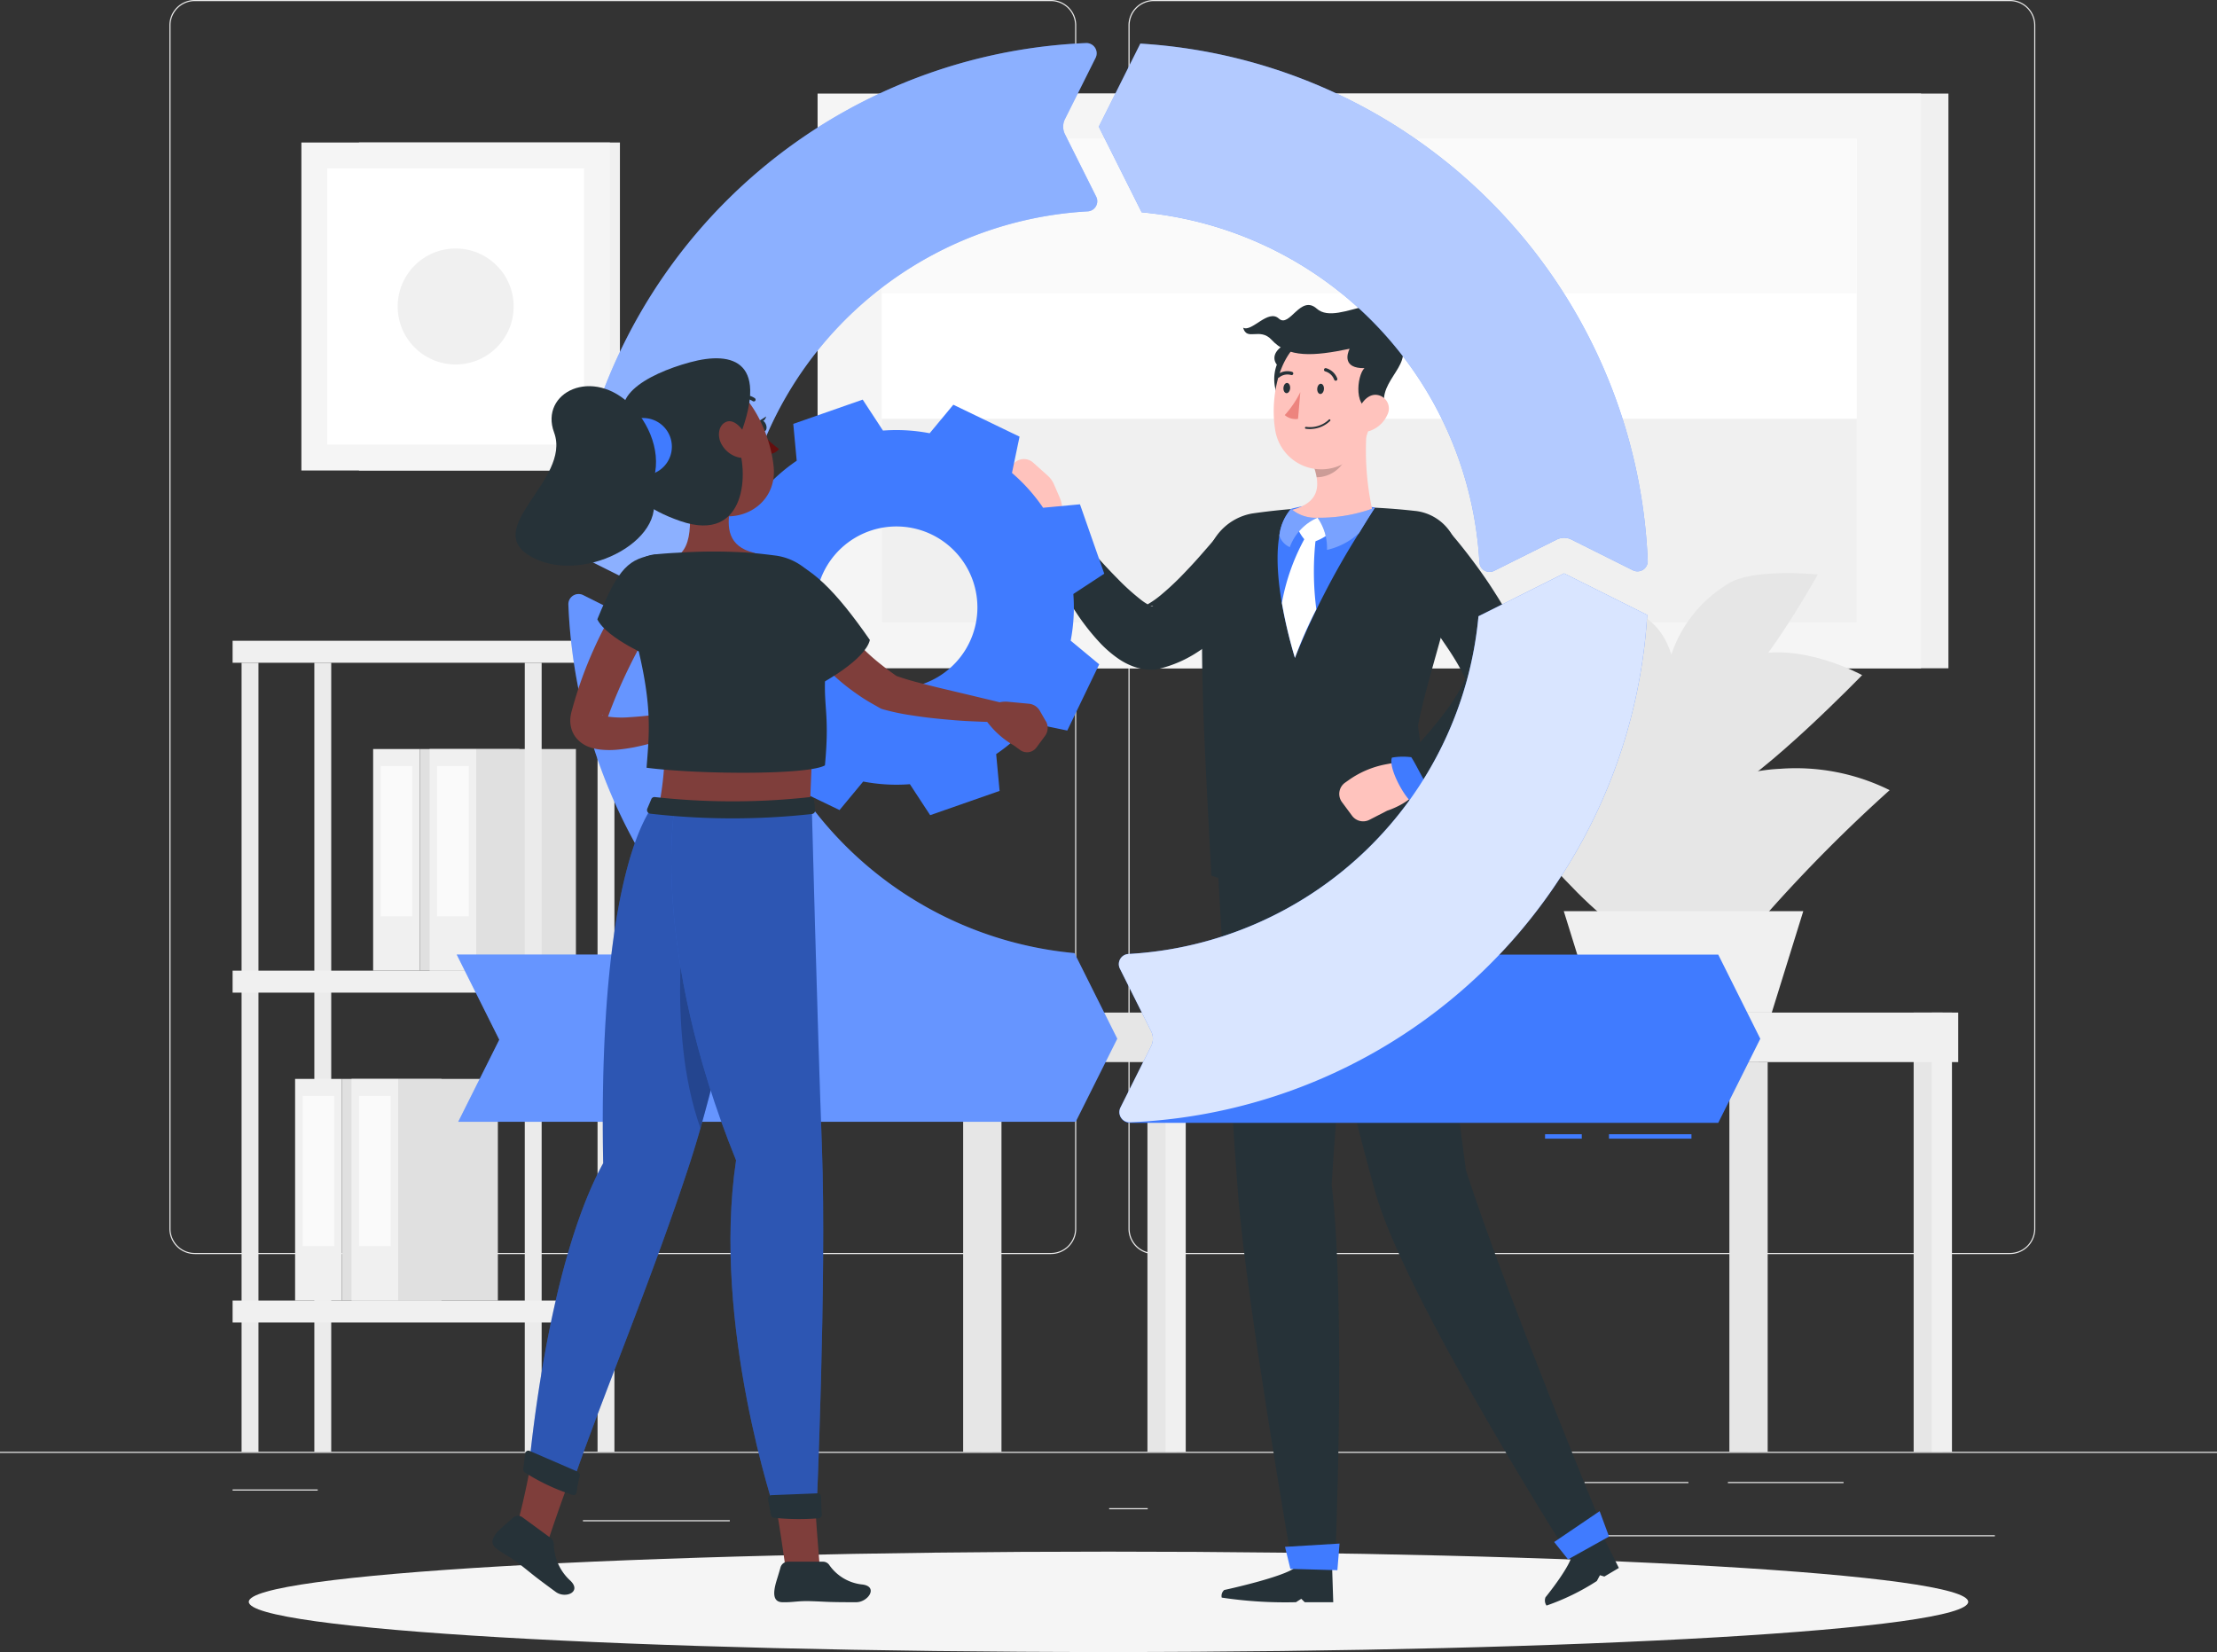 <svg xmlns="http://www.w3.org/2000/svg" xmlns:xlink="http://www.w3.org/1999/xlink" width="185.199" height="138.013" viewBox="0 0 185.199 138.013">
  <rect x="0" y="0" width="185.199" height="138.013" fill="#333333" stroke="none"/>
  <defs>
    <clipPath id="clip-path">
      <rect id="Rectangle_2820" data-name="Rectangle 2820" width="185.199" height="138.013" fill="none"/>
    </clipPath>
    <clipPath id="clip-path-5">
      <rect id="Rectangle_2805" data-name="Rectangle 2805" width="2.874" height="3.331" fill="none"/>
    </clipPath>
    <clipPath id="clip-path-6">
      <rect id="Rectangle_2806" data-name="Rectangle 2806" width="4.791" height="3.526" fill="none"/>
    </clipPath>
    <clipPath id="clip-path-7">
      <rect id="Rectangle_2807" data-name="Rectangle 2807" width="3.18" height="3.2" fill="none"/>
    </clipPath>
    <clipPath id="clip-path-9">
      <rect id="Rectangle_2811" data-name="Rectangle 2811" width="45.856" height="44.139" fill="none"/>
    </clipPath>
    <clipPath id="clip-path-10">
      <rect id="Rectangle_2812" data-name="Rectangle 2812" width="44.143" height="45.851" fill="none"/>
    </clipPath>
    <clipPath id="clip-path-11">
      <rect id="Rectangle_2813" data-name="Rectangle 2813" width="55.179" height="44.138" fill="none"/>
    </clipPath>
    <clipPath id="clip-path-12">
      <rect id="Rectangle_2814" data-name="Rectangle 2814" width="44.139" height="45.856" fill="none"/>
    </clipPath>
    <clipPath id="clip-path-14">
      <rect id="Rectangle_2816" data-name="Rectangle 2816" width="20.584" height="57.486" fill="none"/>
    </clipPath>
    <clipPath id="clip-path-15">
      <rect id="Rectangle_2817" data-name="Rectangle 2817" width="4.655" height="19.552" fill="none"/>
    </clipPath>
    <clipPath id="clip-path-16">
      <rect id="Rectangle_2818" data-name="Rectangle 2818" width="12.691" height="59.785" fill="none"/>
    </clipPath>
  </defs>
  <g id="Group_2329" data-name="Group 2329" transform="translate(0 0)">
    <g id="Group_2328" data-name="Group 2328" transform="translate(0 0)" clip-path="url(#clip-path)">
      <rect id="Rectangle_2759" data-name="Rectangle 2759" width="185.199" height="0.093" transform="translate(0 121.285)" fill="#ebebeb"/>
      <rect id="Rectangle_2760" data-name="Rectangle 2760" width="12.269" height="0.093" transform="translate(48.696 126.999)" fill="#ebebeb"/>
      <rect id="Rectangle_2761" data-name="Rectangle 2761" width="3.22" height="0.092" transform="translate(92.656 125.994)" fill="#ebebeb"/>
      <rect id="Rectangle_2762" data-name="Rectangle 2762" width="7.109" height="0.093" transform="translate(19.431 124.43)" fill="#ebebeb"/>
      <rect id="Rectangle_2763" data-name="Rectangle 2763" width="9.661" height="0.093" transform="translate(144.342 123.807)" fill="#ebebeb"/>
      <rect id="Rectangle_2764" data-name="Rectangle 2764" width="8.684" height="0.093" transform="translate(132.361 123.807)" fill="#ebebeb"/>
      <rect id="Rectangle_2765" data-name="Rectangle 2765" width="34.697" height="0.093" transform="translate(131.945 128.252)" fill="#ebebeb"/>
      <g id="Group_2289" data-name="Group 2289">
        <g id="Group_2288" data-name="Group 2288" clip-path="url(#clip-path)">
          <path id="Path_5458" data-name="Path 5458" d="M111.845,104.766H40.321a2.117,2.117,0,0,1-2.114-2.114V2.114A2.117,2.117,0,0,1,40.321,0h71.523a2.117,2.117,0,0,1,2.114,2.114V102.652a2.116,2.116,0,0,1-2.114,2.114M40.321.093A2.024,2.024,0,0,0,38.3,2.114V102.652a2.024,2.024,0,0,0,2.022,2.022h71.523a2.024,2.024,0,0,0,2.021-2.022V2.114A2.024,2.024,0,0,0,111.845.093Z" transform="translate(-24.055)" fill="#ebebeb"/>
          <path id="Path_5459" data-name="Path 5459" d="M328.142,104.766H256.619a2.116,2.116,0,0,1-2.114-2.114V2.114A2.116,2.116,0,0,1,256.619,0h71.523a2.117,2.117,0,0,1,2.114,2.114V102.652a2.117,2.117,0,0,1-2.114,2.114M256.619.093A2.024,2.024,0,0,0,254.6,2.114V102.652a2.024,2.024,0,0,0,2.021,2.022h71.523a2.024,2.024,0,0,0,2.022-2.022V2.114A2.024,2.024,0,0,0,328.142.093Z" transform="translate(-160.237)" fill="#ebebeb"/>
          <rect id="Rectangle_2766" data-name="Rectangle 2766" width="3.899" height="18.514" transform="translate(31.171 62.575)" fill="#f0f0f0"/>
          <rect id="Rectangle_2767" data-name="Rectangle 2767" width="2.643" height="12.552" transform="translate(31.799 63.999)" fill="#fafafa"/>
          <rect id="Rectangle_2768" data-name="Rectangle 2768" width="8.326" height="18.514" transform="translate(35.07 62.575)" fill="#e0e0e0"/>
          <rect id="Rectangle_2769" data-name="Rectangle 2769" width="3.899" height="18.514" transform="translate(35.885 62.575)" fill="#f0f0f0"/>
          <rect id="Rectangle_2770" data-name="Rectangle 2770" width="2.643" height="12.552" transform="translate(36.513 63.999)" fill="#fafafa"/>
          <rect id="Rectangle_2771" data-name="Rectangle 2771" width="8.327" height="18.514" transform="translate(39.784 62.575)" fill="#e0e0e0"/>
          <rect id="Rectangle_2772" data-name="Rectangle 2772" width="1.41" height="65.917" transform="translate(43.837 55.368)" fill="#ebebeb"/>
          <rect id="Rectangle_2773" data-name="Rectangle 2773" width="1.41" height="65.917" transform="translate(20.18 55.368)" fill="#ebebeb"/>
          <rect id="Rectangle_2774" data-name="Rectangle 2774" width="1.41" height="65.917" transform="translate(49.917 55.368)" fill="#ebebeb"/>
          <rect id="Rectangle_2775" data-name="Rectangle 2775" width="1.41" height="65.917" transform="translate(26.259 55.368)" fill="#ebebeb"/>
          <rect id="Rectangle_2776" data-name="Rectangle 2776" width="3.899" height="18.514" transform="translate(24.651 90.133)" fill="#f0f0f0"/>
          <rect id="Rectangle_2777" data-name="Rectangle 2777" width="2.643" height="12.552" transform="translate(25.279 91.557)" fill="#fafafa"/>
          <rect id="Rectangle_2778" data-name="Rectangle 2778" width="8.327" height="18.514" transform="translate(28.55 90.133)" fill="#e0e0e0"/>
          <rect id="Rectangle_2779" data-name="Rectangle 2779" width="3.899" height="18.514" transform="translate(29.365 90.133)" fill="#f0f0f0"/>
          <rect id="Rectangle_2780" data-name="Rectangle 2780" width="2.643" height="12.552" transform="translate(29.993 91.557)" fill="#fafafa"/>
          <rect id="Rectangle_2781" data-name="Rectangle 2781" width="8.326" height="18.514" transform="translate(33.264 90.133)" fill="#e0e0e0"/>
          <rect id="Rectangle_2782" data-name="Rectangle 2782" width="31.896" height="1.837" transform="translate(19.431 53.531)" fill="#f0f0f0"/>
          <rect id="Rectangle_2783" data-name="Rectangle 2783" width="31.896" height="1.837" transform="translate(19.431 81.089)" fill="#f0f0f0"/>
          <rect id="Rectangle_2784" data-name="Rectangle 2784" width="31.896" height="1.837" transform="translate(19.431 108.647)" fill="#f0f0f0"/>
          <rect id="Rectangle_2785" data-name="Rectangle 2785" width="21.797" height="27.4" transform="translate(29.989 11.905)" fill="#f0f0f0"/>
          <rect id="Rectangle_2786" data-name="Rectangle 2786" width="25.774" height="27.4" transform="translate(25.177 11.905)" fill="#f5f5f5"/>
          <rect id="Rectangle_2787" data-name="Rectangle 2787" width="21.456" height="23.081" transform="translate(27.336 14.064)" fill="#fff"/>
          <path id="Path_5460" data-name="Path 5460" d="M99.376,60.893a4.844,4.844,0,1,1-4.844-4.844,4.844,4.844,0,0,1,4.844,4.844" transform="translate(-56.468 -35.289)" fill="#f0f0f0"/>
          <rect id="Rectangle_2788" data-name="Rectangle 2788" width="82.514" height="48.011" transform="translate(80.25 7.818)" fill="#f0f0f0"/>
          <rect id="Rectangle_2789" data-name="Rectangle 2789" width="92.178" height="48.011" transform="translate(68.297 7.818)" fill="#f5f5f5"/>
          <rect id="Rectangle_2790" data-name="Rectangle 2790" width="81.45" height="40.444" transform="translate(73.661 11.602)" fill="#fff"/>
          <rect id="Rectangle_2791" data-name="Rectangle 2791" width="81.45" height="12.899" transform="translate(73.661 11.601)" fill="#fafafa"/>
          <rect id="Rectangle_2792" data-name="Rectangle 2792" width="81.45" height="17.058" transform="translate(73.661 34.987)" fill="#f0f0f0"/>
          <rect id="Rectangle_2793" data-name="Rectangle 2793" width="2.432" height="36.692" transform="translate(159.859 84.592)" fill="#e6e6e6"/>
          <rect id="Rectangle_2794" data-name="Rectangle 2794" width="1.689" height="36.692" transform="translate(161.37 84.592)" fill="#f0f0f0"/>
          <rect id="Rectangle_2795" data-name="Rectangle 2795" width="64.208" height="4.136" transform="translate(99.374 84.592)" fill="#f0f0f0"/>
          <rect id="Rectangle_2796" data-name="Rectangle 2796" width="2.433" height="32.556" transform="translate(95.852 88.728)" fill="#e6e6e6"/>
          <rect id="Rectangle_2797" data-name="Rectangle 2797" width="1.689" height="32.556" transform="translate(97.363 88.728)" fill="#f0f0f0"/>
          <rect id="Rectangle_2798" data-name="Rectangle 2798" width="2.433" height="32.556" transform="translate(80.458 88.728)" fill="#e6e6e6"/>
          <rect id="Rectangle_2799" data-name="Rectangle 2799" width="1.689" height="32.556" transform="translate(81.97 88.728)" fill="#e6e6e6"/>
          <rect id="Rectangle_2800" data-name="Rectangle 2800" width="2.433" height="32.556" transform="translate(144.465 88.728)" fill="#e6e6e6"/>
          <rect id="Rectangle_2801" data-name="Rectangle 2801" width="1.689" height="32.556" transform="translate(145.976 88.728)" fill="#e6e6e6"/>
          <rect id="Rectangle_2802" data-name="Rectangle 2802" width="18.915" height="4.136" transform="translate(80.459 84.592)" fill="#e6e6e6"/>
          <path id="Path_5461" data-name="Path 5461" d="M378.635,185.336c-2.072,2.315-9.491,4.726-11.686-2.547-1.6-5.289,7.327-9.2,12.667-9.424a17.629,17.629,0,0,1,9.153,1.784,127.409,127.409,0,0,0-10.134,10.187" transform="translate(-230.914 -109.138)" fill="#e6e6e6"/>
          <path id="Path_5462" data-name="Path 5462" d="M345.408,183.814c2.914.31,7.869-1.918,5.908-8.037s-5.972-6.688-8.625-7.2c-3.381-.651-10.14,2.11-10.14,2.11s9.943,12.816,12.857,13.126" transform="translate(-209.375 -106.074)" fill="#e6e6e6"/>
          <path id="Path_5463" data-name="Path 5463" d="M378.481,159.193c-3.67,1.667-6.748,2.233-5.01-2.96s3.853-7.686,7.3-8.743c4.394-1.347,9.608,1.547,9.608,1.547s-8.228,8.49-11.9,10.157" transform="translate(-234.824 -92.635)" fill="#e6e6e6"/>
          <path id="Path_5464" data-name="Path 5464" d="M355.53,159.243c2.8.829,5.011.654,2.92-4.35s-3.483-5.63-5.878-6.589c-4.431-1.773-8.141,1.41-8.141,1.41s8.3,8.7,11.1,9.529" transform="translate(-216.855 -93.034)" fill="#e6e6e6"/>
          <path id="Path_5465" data-name="Path 5465" d="M381.125,139.335c-3.046,2.666-5.849,4.358-5.724.211a10.96,10.96,0,0,1,5.555-9.534c2.255-1.152,7.241-.631,7.241-.631s-4.026,7.288-7.072,9.954" transform="translate(-236.351 -81.385)" fill="#e6e6e6"/>
          <path id="Path_5466" data-name="Path 5466" d="M360.086,142.067c1.991,1.587,3.721,2.425,3.093-.943s-1.739-4.277-3.646-5.465a6.944,6.944,0,0,0-5.084-.78s3.646,5.6,5.637,7.188" transform="translate(-223.162 -84.808)" fill="#e6e6e6"/>
          <path id="Path_5467" data-name="Path 5467" d="M372.688,205.5H352.681l2.634,8.477h14.74Z" transform="translate(-222.049 -129.381)" fill="#f0f0f0"/>
        </g>
      </g>
      <g id="Group_2291" data-name="Group 2291">
        <g id="Group_2290" data-name="Group 2290" clip-path="url(#clip-path)">
          <path id="Path_5468" data-name="Path 5468" d="M199.743,354.157c0,2.316-32.153,4.194-71.816,4.194s-71.816-1.878-71.816-4.194,32.153-4.194,71.816-4.194,71.816,1.878,71.816,4.194" transform="translate(-35.328 -220.338)" fill="#f5f5f5"/>
        </g>
      </g>
      <g id="Group_2302" data-name="Group 2302">
        <g id="Group_2301" data-name="Group 2301" clip-path="url(#clip-path)">
          <path id="Path_5469" data-name="Path 5469" d="M254.208,122.114l-.458.606c-.149.19-.3.375-.453.56-.3.37-.623.725-.944,1.081a28.059,28.059,0,0,1-2.07,2.045c-.371.327-.751.65-1.152.966s-.829.615-1.279.909a10.247,10.247,0,0,1-3.335,1.48l-.128.03a2.058,2.058,0,0,1-.379.049,4.417,4.417,0,0,1-1.768-.312,5.609,5.609,0,0,1-1.126-.6,9.637,9.637,0,0,1-1.5-1.284,18.836,18.836,0,0,1-2.058-2.618c-.583-.888-1.108-1.785-1.587-2.7a29.719,29.719,0,0,1-1.3-2.817,1.487,1.487,0,0,1,2.494-1.533l.032.037,1.911,2.158c.64.712,1.281,1.411,1.932,2.064a18.933,18.933,0,0,0,1.934,1.751,4.264,4.264,0,0,0,.84.527.426.426,0,0,0,.2.054c.011-.007-.085-.07-.317-.069l-.507.079a7.574,7.574,0,0,0,1.4-.917,22.574,22.574,0,0,0,1.671-1.53c.553-.567,1.113-1.158,1.654-1.775l.811-.929.769-.906.093-.11a2.961,2.961,0,0,1,4.619,3.7" transform="translate(-147.684 -73.894)" fill="#263238"/>
          <path id="Path_5470" data-name="Path 5470" d="M229.45,109.89c-1.429.223-2.789-2.1-2.789-2.1l-1.07-1.275a1.152,1.152,0,0,1,.009-1.491l.923-1.075a1.152,1.152,0,0,1,1.643-.107l1.227,1.1a2.053,2.053,0,0,1,.51.707l.477,1.1a2.654,2.654,0,0,1-.438,2.806l-.089.1a.685.685,0,0,1-.4.229" transform="translate(-141.863 -65.197)" fill="#ffc3bd"/>
          <path id="Path_5471" data-name="Path 5471" d="M304.933,215.922c-1.814-13.416-2.529-21.373-3.692-28.045l-11.41-.171s5.107,21.4,7.545,30.111c2.448,8.75,16.217,30.444,16.217,30.444l3.032-1.8s-8.437-20.377-11.693-30.537" transform="translate(-182.478 -118.18)" fill="#263238"/>
          <path id="Path_5472" data-name="Path 5472" d="M348.459,351.409s2.278-2.791,2.242-3.734l2.511-1.491,1.384,2.762-1.212.72-.367-.112-.263.486a19.414,19.414,0,0,1-4.2,2.049.728.728,0,0,1-.09-.68" transform="translate(-219.363 -217.958)" fill="#263238"/>
          <path id="Path_5473" data-name="Path 5473" d="M288.944,114.676a53.434,53.434,0,0,0-13.668.212,4.684,4.684,0,0,0-3.8,3.938c-.814,5.837-.114,16.043.405,26.314,8.83,3.021,18.148-.041,18.148-.041.321-2.073-.4-8.862-.887-12.488.729-3.743,2.274-8.028,3.3-13a4.072,4.072,0,0,0-3.5-4.937" transform="translate(-170.689 -71.988)" fill="#263238"/>
          <path id="Path_5474" data-name="Path 5474" d="M289.261,113.954a4.146,4.146,0,0,0-.98,2.242c-.415,2.371.055,6.024,1.3,10.213a65.727,65.727,0,0,1,5.355-10.433c.747-1.229,1.271-2.041,1.32-2.112a.01.01,0,0,0,0-.007,14.562,14.562,0,0,0-7,.1" transform="translate(-181.41 -71.445)" fill="#407bff"/>
          <path id="Path_5475" data-name="Path 5475" d="M297.269,94.433l-4.6,3.769c.594,1.581.783,3.228-1.812,3.861-.65.857.5,1.84,1.568,2.289,1.732-.216,4.175-.793,5.231-2.244a23.326,23.326,0,0,1-.393-7.675" transform="translate(-183.008 -59.455)" fill="#ffc3bd"/>
          <path id="Path_5476" data-name="Path 5476" d="M292.458,117.466a3.483,3.483,0,0,0,.953,1.438,3.914,3.914,0,0,0,1.725-.791s-.4-1.111-.953-1.337a3.8,3.8,0,0,0-1.725.69" transform="translate(-184.132 -73.522)" fill="#fff"/>
          <path id="Path_5477" data-name="Path 5477" d="M291.942,120.855a1.015,1.015,0,0,0-.773-.2,17.689,17.689,0,0,0-2.07,5.674,39.292,39.292,0,0,0,1.093,4.591,36.092,36.092,0,0,1,1.786-4.06,24.331,24.331,0,0,1-.036-6.008" transform="translate(-182.017 -75.958)" fill="#fff"/>
          <g id="Group_2294" data-name="Group 2294" transform="translate(109.668 36.55)" opacity="0.2">
            <g id="Group_2293" data-name="Group 2293">
              <g id="Group_2292" data-name="Group 2292" clip-path="url(#clip-path-5)">
                <path id="Path_5478" data-name="Path 5478" d="M298.758,98.678l-2.677,2.194A5.886,5.886,0,0,1,296.4,102a2.684,2.684,0,0,0,2.546-1.923,3.923,3.923,0,0,0-.191-1.4" transform="translate(-296.081 -98.678)"/>
              </g>
            </g>
          </g>
          <path id="Path_5479" data-name="Path 5479" d="M288.295,77.611c-1.491.856-.714,1.713-.714,1.713a3.474,3.474,0,0,0,.207,2.878c3.941-4.719.506-4.591.506-4.591" transform="translate(-180.918 -48.864)" fill="#263238"/>
          <path id="Path_5480" data-name="Path 5480" d="M295.781,79.613c-.419,2.882-.517,4.592-2.106,5.945a3.9,3.9,0,0,1-6.311-2.579c-.406-2.662.347-6.929,3.282-7.821a4.014,4.014,0,0,1,5.135,4.455" transform="translate(-180.861 -47.205)" fill="#ffc3bd"/>
          <path id="Path_5481" data-name="Path 5481" d="M291.367,77.52c-1.856.19-1.505-2.858-.873-3.456-1.808.03-1.459-1.175-1.237-1.619-3.014.634-5.143.764-6.5-.73-1.005-1.1-2.078.132-2.395-1.031.73.4,2.078-1.586,2.982-.761s1.8-2.053,3.172-.825c1.84,1.65,6.709-2.839,6.265,2.109,2.538,2.136-.873,3.49-.65,5.757-.7,1.031-.761.555-.761.555" transform="translate(-176.515 -43.309)" fill="#263238"/>
          <path id="Path_5482" data-name="Path 5482" d="M310.942,72.384a.185.185,0,0,1-.025-.369,2.631,2.631,0,0,0,1.489-1.029,1.241,1.241,0,0,0,.183-1.052.185.185,0,0,1,.356-.1,1.618,1.618,0,0,1-.229,1.356,2.966,2.966,0,0,1-1.748,1.194l-.026,0" transform="translate(-195.654 -43.882)" fill="#263238"/>
          <path id="Path_5483" data-name="Path 5483" d="M308.484,90.709a2.5,2.5,0,0,1-1.4,1.326c-.832.309-1.329-.416-1.166-1.239.147-.741.756-1.795,1.623-1.75a1.144,1.144,0,0,1,.942,1.664" transform="translate(-192.588 -56.062)" fill="#ffc3bd"/>
          <path id="Path_5484" data-name="Path 5484" d="M297.633,87.01c-.02.236-.161.416-.315.4s-.264-.217-.244-.453.16-.416.315-.4.264.217.244.453" transform="translate(-187.037 -54.496)" fill="#263238"/>
          <path id="Path_5485" data-name="Path 5485" d="M290.012,86.825c-.02.236-.16.416-.315.4s-.264-.217-.244-.453.161-.416.315-.4.264.217.244.453" transform="translate(-182.239 -54.379)" fill="#263238"/>
          <path id="Path_5486" data-name="Path 5486" d="M291.058,88.452a8.382,8.382,0,0,1-1.3,1.915,1.373,1.373,0,0,0,1.11.316Z" transform="translate(-182.435 -55.69)" fill="#ed847e"/>
          <path id="Path_5487" data-name="Path 5487" d="M299.559,84.083a.135.135,0,0,0,.07-.009.138.138,0,0,0,.077-.181,1.4,1.4,0,0,0-.942-.86.138.138,0,0,0-.163.109.141.141,0,0,0,.109.164,1.114,1.114,0,0,1,.739.689.141.141,0,0,0,.111.087" transform="translate(-187.998 -52.277)" fill="#263238"/>
          <path id="Path_5488" data-name="Path 5488" d="M288.011,84.254a.138.138,0,0,0,.13-.019,1.091,1.091,0,0,1,.983-.195.138.138,0,0,0,.177-.083.14.14,0,0,0-.083-.179,1.369,1.369,0,0,0-1.244.232.14.14,0,0,0,.037.243" transform="translate(-181.274 -52.71)" fill="#263238"/>
          <path id="Path_5489" data-name="Path 5489" d="M301.934,114.505a.009.009,0,0,1,0,.006c-.048.071-.573.883-1.32,2.113a5.83,5.83,0,0,1-2.682,1.407,4.384,4.384,0,0,0-.786-2.685,13.031,13.031,0,0,0,4.792-.841" transform="translate(-187.081 -72.093)" fill="#407bff"/>
          <g id="Group_2297" data-name="Group 2297" transform="translate(110.061 42.412)" opacity="0.3">
            <g id="Group_2296" data-name="Group 2296">
              <g id="Group_2295" data-name="Group 2295" clip-path="url(#clip-path-6)">
                <path id="Path_5490" data-name="Path 5490" d="M301.934,114.505a.009.009,0,0,1,0,.006c-.048.071-.573.883-1.32,2.113a5.83,5.83,0,0,1-2.682,1.407,4.384,4.384,0,0,0-.786-2.685,13.031,13.031,0,0,0,4.792-.841" transform="translate(-297.142 -114.505)" fill="#fff"/>
              </g>
            </g>
          </g>
          <path id="Path_5491" data-name="Path 5491" d="M291.711,115.51a4.281,4.281,0,0,0-2.306,2.455,1.589,1.589,0,0,1-.873-.957,4.146,4.146,0,0,1,.98-2.242,3.108,3.108,0,0,0,2.2.744" transform="translate(-181.66 -72.257)" fill="#407bff"/>
          <g id="Group_2300" data-name="Group 2300" transform="translate(106.871 42.509)" opacity="0.3">
            <g id="Group_2299" data-name="Group 2299">
              <g id="Group_2298" data-name="Group 2298" clip-path="url(#clip-path-7)">
                <path id="Path_5492" data-name="Path 5492" d="M291.711,115.51a4.281,4.281,0,0,0-2.306,2.455,1.589,1.589,0,0,1-.873-.957,4.146,4.146,0,0,1,.98-2.242,3.108,3.108,0,0,0,2.2.744" transform="translate(-288.531 -114.766)" fill="#fff"/>
              </g>
            </g>
          </g>
          <path id="Path_5493" data-name="Path 5493" d="M318.026,118.181c.74.843,1.375,1.654,2.021,2.516s1.253,1.735,1.831,2.657a29.258,29.258,0,0,1,1.65,2.909,17.457,17.457,0,0,1,.723,1.651,10.606,10.606,0,0,1,.551,2.047l.028.183a2.218,2.218,0,0,1-.106,1.093,10.751,10.751,0,0,1-1.792,3.079,13.474,13.474,0,0,1-1.07,1.194c-.37.371-.742.725-1.128,1.055a23.854,23.854,0,0,1-2.393,1.8,21.936,21.936,0,0,1-2.585,1.473,1.485,1.485,0,0,1-1.733-2.346l.067-.071c.574-.622,1.208-1.29,1.78-1.946s1.14-1.323,1.648-2a17.47,17.47,0,0,0,1.35-2.007,6.726,6.726,0,0,0,.75-1.826l-.078,1.276a6.752,6.752,0,0,0-.374-.869c-.18-.348-.385-.727-.615-1.106s-.478-.766-.741-1.152-.526-.779-.8-1.168c-.559-.775-1.136-1.559-1.732-2.332L313.493,122l-.036-.047a2.964,2.964,0,0,1,4.569-3.771" transform="translate(-196.962 -73.774)" fill="#263238"/>
          <path id="Path_5494" data-name="Path 5494" d="M308.709,173.626a.681.681,0,0,0-.134-.444l-.81-1.114a.694.694,0,0,0-.69-.274l-1.145.216a7.87,7.87,0,0,0-3.093,1.313l-.306.216a1.153,1.153,0,0,0-.26,1.626l.844,1.139a1.152,1.152,0,0,0,1.452.339l1.48-.761s2.564-.813,2.662-2.256" transform="translate(-190.169 -108.155)" fill="#ffc3bd"/>
          <path id="Path_5495" data-name="Path 5495" d="M315.457,170.7a5.364,5.364,0,0,0-1.617.033c-.331.848,1.068,3.4,1.787,3.842a6.367,6.367,0,0,0,1.505-1c-.615-.819-1.254-2.246-1.675-2.872" transform="translate(-197.563 -107.441)" fill="#407bff"/>
          <path id="Path_5496" data-name="Path 5496" d="M235.267,116.276a5.363,5.363,0,0,0-.211-1.6c-.879-.236-3.261,1.435-3.622,2.2a6.391,6.391,0,0,0,1.163,1.386c.746-.7,2.094-1.493,2.67-1.981" transform="translate(-145.712 -72.184)" fill="#407bff"/>
          <path id="Path_5497" data-name="Path 5497" d="M351.666,344.862l3.424-1.906-.784-2.121-3.8,2.577Z" transform="translate(-220.678 -214.59)" fill="#407bff"/>
          <path id="Path_5498" data-name="Path 5498" d="M283.89,217.131c.813-13.537,2.376-22.583,1.724-29.255l-11.4-.172s1.158,21.476,1.87,30.419c.714,8.977,4.55,31.024,4.55,31.024h3.527s.963-21.544-.274-32.016" transform="translate(-172.648 -118.179)" fill="#263238"/>
          <path id="Path_5499" data-name="Path 5499" d="M275.7,355.116s5.73-1.236,6.1-2.065h2.921l.1,3.081h-2.384l-.287-.284-.445.284a35.563,35.563,0,0,1-6.2-.385.654.654,0,0,1,.205-.631" transform="translate(-173.447 -222.282)" fill="#263238"/>
          <path id="Path_5500" data-name="Path 5500" d="M290.256,350.259l3.928.11.181-2.225-4.556.275Z" transform="translate(-182.464 -219.193)" fill="#407bff"/>
          <path id="Path_5501" data-name="Path 5501" d="M294.826,95.409a2.537,2.537,0,0,1-.452-.024.073.073,0,0,1-.061-.09.087.087,0,0,1,.094-.068,2.28,2.28,0,0,0,1.885-.59.077.077,0,1,1,.112.1,2.4,2.4,0,0,1-1.578.668" transform="translate(-185.299 -59.566)" fill="#263238"/>
        </g>
      </g>
      <rect id="Rectangle_2809" data-name="Rectangle 2809" width="3.067" height="0.37" transform="translate(129.068 94.755)" fill="#407bff"/>
      <rect id="Rectangle_2810" data-name="Rectangle 2810" width="6.889" height="0.37" transform="translate(134.408 94.755)" fill="#407bff"/>
      <g id="Group_2316" data-name="Group 2316">
        <g id="Group_2315" data-name="Group 2315" clip-path="url(#clip-path)">
          <path id="Path_5502" data-name="Path 5502" d="M302.534,215.3H259.558l-6.915,12.8a.851.851,0,0,0,.749,1.256h49.142l3.513-7.026Z" transform="translate(-158.999 -135.552)" fill="#407bff"/>
          <path id="Path_5503" data-name="Path 5503" d="M251.391,23.929a31.112,31.112,0,0,1,28.216,29.237.849.849,0,0,0,1.227.717l5.219-2.608a1.379,1.379,0,0,1,1.255,0l5.126,2.561a.854.854,0,0,0,1.233-.8,45.167,45.167,0,0,0-42.385-43.2l-3.471,6.942Z" transform="translate(-156.023 -6.192)" fill="#407bff"/>
          <g id="Group_2305" data-name="Group 2305" transform="translate(91.789 3.642)" opacity="0.6">
            <g id="Group_2304" data-name="Group 2304">
              <g id="Group_2303" data-name="Group 2303" clip-path="url(#clip-path-9)">
                <path id="Path_5504" data-name="Path 5504" d="M251.391,23.929a31.112,31.112,0,0,1,28.216,29.237.849.849,0,0,0,1.227.717l5.219-2.608a1.379,1.379,0,0,1,1.255,0l5.126,2.561a.854.854,0,0,0,1.233-.8,45.167,45.167,0,0,0-42.385-43.2l-3.471,6.942Z" transform="translate(-247.812 -9.835)" fill="#fff"/>
              </g>
            </g>
          </g>
          <path id="Path_5505" data-name="Path 5505" d="M142.387,51.99a31.112,31.112,0,0,1,29.241-28.216.849.849,0,0,0,.717-1.228l-2.611-5.219a1.419,1.419,0,0,1,0-1.26l2.56-5.12a.854.854,0,0,0-.8-1.234,45.177,45.177,0,0,0-43.2,42.379l6.942,3.471Z" transform="translate(-80.773 -6.115)" fill="#407bff"/>
          <g id="Group_2308" data-name="Group 2308" transform="translate(47.519 3.598)" opacity="0.4">
            <g id="Group_2307" data-name="Group 2307">
              <g id="Group_2306" data-name="Group 2306" clip-path="url(#clip-path-10)">
                <path id="Path_5506" data-name="Path 5506" d="M142.387,51.99a31.112,31.112,0,0,1,29.241-28.216.849.849,0,0,0,.717-1.228l-2.611-5.219a1.419,1.419,0,0,1,0-1.26l2.56-5.12a.854.854,0,0,0-.8-1.234,45.177,45.177,0,0,0-43.2,42.379l6.942,3.471Z" transform="translate(-128.292 -9.713)" fill="#fff"/>
              </g>
            </g>
          </g>
          <path id="Path_5507" data-name="Path 5507" d="M154.605,163.9h0a31.123,31.123,0,0,1-28.215-29.237.85.85,0,0,0-1.228-.717l-5.214,2.607a1.44,1.44,0,0,1-.633.15,1.42,1.42,0,0,1-.627-.15l-5.125-2.561a.854.854,0,0,0-1.234.8,44.952,44.952,0,0,0,12.39,29.228H103l3.555,7.115-3.429,6.858h51.582l3.471-6.942Z" transform="translate(-64.849 -84.276)" fill="#407bff"/>
          <g id="Group_2311" data-name="Group 2311" transform="translate(38.151 49.58)" opacity="0.2">
            <g id="Group_2310" data-name="Group 2310">
              <g id="Group_2309" data-name="Group 2309" clip-path="url(#clip-path-11)">
                <path id="Path_5508" data-name="Path 5508" d="M154.605,163.9h0a31.123,31.123,0,0,1-28.215-29.237.85.85,0,0,0-1.228-.717l-5.214,2.607a1.44,1.44,0,0,1-.633.15,1.42,1.42,0,0,1-.627-.15l-5.125-2.561a.854.854,0,0,0-1.234.8,44.952,44.952,0,0,0,12.39,29.228H103l3.555,7.115-3.429,6.858h51.582l3.471-6.942Z" transform="translate(-103 -133.857)" fill="#fff"/>
              </g>
            </g>
          </g>
          <path id="Path_5509" data-name="Path 5509" d="M282.371,132.916v0a31.12,31.12,0,0,1-29.237,28.215.849.849,0,0,0-.717,1.228l2.608,5.219a1.4,1.4,0,0,1,0,1.255l-2.561,5.125a.854.854,0,0,0,.8,1.234,45.167,45.167,0,0,0,43.2-42.385l-6.942-3.471Z" transform="translate(-158.865 -81.434)" fill="#407bff"/>
          <g id="Group_2314" data-name="Group 2314" transform="translate(93.461 47.908)" opacity="0.8">
            <g id="Group_2313" data-name="Group 2313">
              <g id="Group_2312" data-name="Group 2312" clip-path="url(#clip-path-12)">
                <path id="Path_5510" data-name="Path 5510" d="M282.371,132.916v0a31.12,31.12,0,0,1-29.237,28.215.849.849,0,0,0-.717,1.228l2.608,5.219a1.4,1.4,0,0,1,0,1.255l-2.561,5.125a.854.854,0,0,0,.8,1.234,45.167,45.167,0,0,0,43.2-42.385l-6.942-3.471Z" transform="translate(-252.326 -129.342)" fill="#fff"/>
              </g>
            </g>
          </g>
        </g>
      </g>
      <g id="Group_2327" data-name="Group 2327">
        <g id="Group_2326" data-name="Group 2326" clip-path="url(#clip-path)">
          <path id="Path_5511" data-name="Path 5511" d="M190.03,104.675,188,98.877l-3.08.287a14.711,14.711,0,0,0-2.6-2.908l.633-3.032-5.533-2.666-1.976,2.382a14.708,14.708,0,0,0-3.9-.223l-1.694-2.587-5.8,2.027.287,3.079a14.725,14.725,0,0,0-2.908,2.6L158.4,97.2l-2.667,5.533,2.383,1.977a14.721,14.721,0,0,0-.223,3.9L155.31,110.3l2.027,5.8,3.078-.287a14.7,14.7,0,0,0,2.6,2.91l-.633,3.03,5.533,2.667,1.977-2.383a14.736,14.736,0,0,0,3.9.222l1.694,2.588,5.8-2.027L181,119.745a14.715,14.715,0,0,0,2.91-2.6l3.03.632,2.667-5.533-2.382-1.976a14.71,14.71,0,0,0,.222-3.9Zm-15.127,9.2a6.764,6.764,0,1,1,4.152-8.614,6.765,6.765,0,0,1-4.152,8.614" transform="translate(-97.784 -56.746)" fill="#407bff"/>
          <path id="Path_5512" data-name="Path 5512" d="M135.84,134.848c-.177.274-.392.631-.589.955s-.393.674-.582,1.018q-.571,1.029-1.092,2.09a42.722,42.722,0,0,0-1.852,4.343c-.235.583.007.236-.273-.133-.124-.15-.206-.145-.162-.121a.9.9,0,0,0,.266.094,8.393,8.393,0,0,0,2.086.074c1.538-.094,3.163-.329,4.742-.582l.026,0a.829.829,0,0,1,.445,1.587,26.481,26.481,0,0,1-4.89,1.51c-.432.081-.872.15-1.334.194a7.132,7.132,0,0,1-1.5,0,3.928,3.928,0,0,1-.926-.212,2.48,2.48,0,0,1-1.146-.835,2.225,2.225,0,0,1-.376-.818,2.5,2.5,0,0,1-.053-.778,3.318,3.318,0,0,1,.111-.588l.088-.31a33.488,33.488,0,0,1,1.75-4.833q.523-1.175,1.143-2.305.311-.565.644-1.122c.228-.38.446-.723.73-1.129a1.666,1.666,0,0,1,2.768,1.855Z" transform="translate(-80.982 -83.256)" fill="#7f3e3b"/>
          <path id="Path_5513" data-name="Path 5513" d="M156.319,159.526l-.772.642a1.168,1.168,0,0,1-1.045.232l-1.708-.449a2.178,2.178,0,0,1-1.484-1.339l-.154-.409a7.42,7.42,0,0,1,3.362-1.509l.6-.17a.972.972,0,0,1,1.222.648l.352,1.19a1.12,1.12,0,0,1-.376,1.163" transform="translate(-95.168 -98.523)" fill="#7f3e3b"/>
          <path id="Path_5514" data-name="Path 5514" d="M153.605,106.114c.532,1.967,1.186,5.57-.093,6.883,0,0-.981,1.844,4.819,1.546,4.061-.209,1.294-1.546,1.294-1.546-2.232-.524-2.3-2.151-2.029-3.679Z" transform="translate(-96.612 -66.81)" fill="#7f3e3b"/>
          <path id="Path_5515" data-name="Path 5515" d="M121.836,325.841l-3.761-1.384a65.248,65.248,0,0,1-1.509,7.337l2.637,1.13s1.757-5.314,2.632-7.083" transform="translate(-73.39 -204.279)" fill="#7f3e3b"/>
          <path id="Path_5516" data-name="Path 5516" d="M116.36,348.238c-2.012-1.473-1.847-1.4-2.952-2.267-.945-.745-1.257-.787-2.023-1.375-.641-.491-.207-1.129.466-1.736.258-.233.578-.492.947-.829a.6.6,0,0,1,.762-.039l2.354,1.723a.688.688,0,0,1,.281.55,4.2,4.2,0,0,0,1.377,3.027c.986.945-.409,1.532-1.212.945" transform="translate(-69.93 -215.244)" fill="#263238"/>
          <path id="Path_5517" data-name="Path 5517" d="M139.774,181s-3.96,20.391-7.031,29.893c-3.224,9.979-7.934,21.084-10.071,27.587a6.883,6.883,0,0,1-3.482-1.493s1.413-17.049,6.24-25.853c-.489-25.691,4.4-30.133,4.4-30.133Z" transform="translate(-75.042 -113.957)" fill="#407bff"/>
          <g id="Group_2319" data-name="Group 2319" transform="translate(44.148 67.041)" opacity="0.3">
            <g id="Group_2318" data-name="Group 2318">
              <g id="Group_2317" data-name="Group 2317" clip-path="url(#clip-path-14)">
                <path id="Path_5518" data-name="Path 5518" d="M139.774,181s-3.96,20.391-7.031,29.893c-3.224,9.979-7.934,21.084-10.071,27.587a6.883,6.883,0,0,1-3.482-1.493s1.413-17.049,6.24-25.853c-.489-25.691,4.4-30.133,4.4-30.133Z" transform="translate(-119.19 -180.998)"/>
              </g>
            </g>
          </g>
          <g id="Group_2322" data-name="Group 2322" transform="translate(56.812 74.691)" opacity="0.2">
            <g id="Group_2321" data-name="Group 2321">
              <g id="Group_2320" data-name="Group 2320" clip-path="url(#clip-path-15)">
                <path id="Path_5519" data-name="Path 5519" d="M153.944,201.65l4.091,7.778c-.934,4.091-1.969,8.322-2.955,11.773-2.979-8.279-1.136-19.552-1.136-19.552" transform="translate(-153.38 -201.65)"/>
              </g>
            </g>
          </g>
          <path id="Path_5520" data-name="Path 5520" d="M122.729,329.306a8.9,8.9,0,0,0-.267,1.357.259.259,0,0,1-.342.22,17.325,17.325,0,0,1-3.954-1.855.335.335,0,0,1-.164-.32l.167-1.3a.265.265,0,0,1,.388-.193l3.967,1.717a.335.335,0,0,1,.2.378" transform="translate(-74.293 -205.996)" fill="#263238"/>
          <path id="Path_5521" data-name="Path 5521" d="M177.513,332.912l-3.611.265c.592,2.881,1.209,7.431,1.209,7.431h2.869s-.511-5.724-.467-7.7" transform="translate(-109.489 -209.602)" fill="#7f3e3b"/>
          <path id="Path_5522" data-name="Path 5522" d="M181.463,355.619c-2.494,0-2.314-.038-3.715-.086-1.2-.043-1.487.107-2.451.086-.806-.017-.775-.789-.525-1.676.1-.34.231-.738.366-1.228a.654.654,0,0,1,.627-.482h2.918a.631.631,0,0,1,.531.278,3.835,3.835,0,0,0,2.778,1.629c1.341.18.465,1.478-.529,1.478" transform="translate(-109.939 -221.767)" fill="#263238"/>
          <path id="Path_5523" data-name="Path 5523" d="M163.124,181s.452,17.768.857,28.834-.463,30.624-.463,30.624c-.081.537-2.9.323-3.38,0,0,0-5.389-15.852-3.33-29.566-7.213-17.786-5.133-29.456-5.133-29.456Z" transform="translate(-95.32 -113.957)" fill="#407bff"/>
          <g id="Group_2325" data-name="Group 2325" transform="translate(56.077 67.041)" opacity="0.3">
            <g id="Group_2324" data-name="Group 2324">
              <g id="Group_2323" data-name="Group 2323" clip-path="url(#clip-path-16)">
                <path id="Path_5524" data-name="Path 5524" d="M163.124,181s.452,17.768.857,28.834-.463,30.624-.463,30.624c-.081.537-2.9.323-3.38,0,0,0-5.389-15.852-3.33-29.566-7.213-17.786-5.133-29.456-5.133-29.456Z" transform="translate(-151.397 -180.998)"/>
              </g>
            </g>
          </g>
          <path id="Path_5525" data-name="Path 5525" d="M177.626,337.068c.011.365.033,1.016.067,1.5a.306.306,0,0,1-.267.322,20.164,20.164,0,0,1-3.729-.041.273.273,0,0,1-.246-.223l-.253-1.309a.306.306,0,0,1,.288-.359l3.849-.153a.274.274,0,0,1,.29.267" transform="translate(-109.043 -212.05)" fill="#263238"/>
          <path id="Path_5526" data-name="Path 5526" d="M149.15,172.09a26.044,26.044,0,0,1-.382,3.1h12.568l.133-3.2s-9.686-.55-12.318.095" transform="translate(-93.665 -108.151)" fill="#7f3e3b"/>
          <path id="Path_5527" data-name="Path 5527" d="M157.512,129.21a53.709,53.709,0,0,1-.089,5.793c-.1,2.515.375,3.132-.011,7.256-1.376.807-10.442.775-14.9.2.27-3.567.6-5.973-1.814-14a2.969,2.969,0,0,1,2.685-3.839c.533-.051,1.1-.093,1.68-.12a45.568,45.568,0,0,1,6.113,0c.664.057,1.353.136,2.011.221a4.887,4.887,0,0,1,4.324,4.488" transform="translate(-88.5 -78.321)" fill="#263238"/>
          <path id="Path_5528" data-name="Path 5528" d="M226.832,159.876l-.5-.869a1.168,1.168,0,0,0-.9-.578l-1.757-.166a2.178,2.178,0,0,0-1.855.746l-.286.331a7.42,7.42,0,0,0,2.637,2.575l.507.367a.972.972,0,0,0,1.37-.187l.74-1a1.12,1.12,0,0,0,.048-1.222" transform="translate(-139.476 -99.637)" fill="#7f3e3b"/>
          <path id="Path_5529" data-name="Path 5529" d="M184.016,138.2l.16.254c.071.106.14.219.221.329.153.222.328.443.507.66.358.437.755.857,1.167,1.268s.861.8,1.324,1.169.947.725,1.443,1.068l-.289-.134a21.087,21.087,0,0,0,2.079.636c.735.189,1.482.383,2.237.557l2.272.539c.758.187,1.525.36,2.279.552l.007,0a.832.832,0,0,1-.205,1.638c-.8,0-1.59-.039-2.386-.074s-1.585-.107-2.38-.182-1.59-.171-2.391-.3a18.674,18.674,0,0,1-2.481-.521,1,1,0,0,1-.212-.09l-.077-.044c-.3-.173-.607-.34-.907-.519s-.594-.369-.88-.573a16.981,16.981,0,0,1-1.674-1.3,14.824,14.824,0,0,1-1.51-1.545c-.233-.283-.459-.572-.674-.883-.109-.152-.214-.314-.316-.481-.051-.087-.1-.167-.152-.262s-.091-.164-.17-.327a1.66,1.66,0,0,1,2.9-1.611Z" transform="translate(-113.858 -86.414)" fill="#7f3e3b"/>
          <path id="Path_5530" data-name="Path 5530" d="M173.916,125.769c2.443.648,4.54,2.743,7.416,6.88-.4,1.691-4.083,3.641-4.083,3.641s-7.653-7.619-3.333-10.521" transform="translate(-108.666 -79.185)" fill="#263238"/>
          <path id="Path_5531" data-name="Path 5531" d="M171.073,95.312c.091.256.3.424.467.378s.226-.292.134-.548-.3-.424-.466-.377-.226.292-.135.547" transform="translate(-107.681 -59.659)" fill="#263238"/>
          <path id="Path_5532" data-name="Path 5532" d="M171.325,94.278l.547-.349s-.141.568-.547.349" transform="translate(-107.867 -59.138)" fill="#263238"/>
          <path id="Path_5533" data-name="Path 5533" d="M171.667,97.547a7.972,7.972,0,0,0,1.49,1.375,1.08,1.08,0,0,1-.844.427Z" transform="translate(-108.082 -61.416)" fill="#630f0f"/>
          <path id="Path_5534" data-name="Path 5534" d="M167.523,89.61a.146.146,0,0,0,.093-.066.157.157,0,0,0-.061-.213,1.66,1.66,0,0,0-1.462-.166.144.144,0,0,0-.067.2.171.171,0,0,0,.216.078,1.325,1.325,0,0,1,1.156.144.17.17,0,0,0,.126.02" transform="translate(-104.518 -56.077)" fill="#263238"/>
          <path id="Path_5535" data-name="Path 5535" d="M146.884,90.318c1.221,2.992,1.674,4.28,3.755,5.409,3.13,1.7,6.556-.24,6.257-3.484-.268-2.92-2.221-7.322-5.637-7.693a4.139,4.139,0,0,0-4.376,5.767" transform="translate(-92.266 -53.215)" fill="#7f3e3b"/>
          <path id="Path_5536" data-name="Path 5536" d="M150.043,87.911c1,2.2.872,8.436-4.73,6.5s-5.212-4.975-3.7-7.4c-3.041-2.721.888-4.882,4.5-5.865s6.778-.1,3.931,6.765" transform="translate(-88.475 -50.879)" fill="#263238"/>
          <path id="Path_5537" data-name="Path 5537" d="M143.341,96.2a2.393,2.393,0,1,1-2.821-1.87,2.393,2.393,0,0,1,2.821,1.87" transform="translate(-87.264 -59.359)" fill="#407bff"/>
          <path id="Path_5538" data-name="Path 5538" d="M127.527,95.556c1.1-2.222.2-4.988-1.515-6.772-3.262-3.384-7.76-1.16-6.519,2.185,1.48,3.99-6.327,8.088-1.776,10.454,4.453,2.314,11.843-1.769,9.77-5.787l.04-.08" transform="translate(-73.207 -54.838)" fill="#263238"/>
          <path id="Path_5539" data-name="Path 5539" d="M162.418,97.01a2.221,2.221,0,0,0,1.464,1.039c.755.12.988-.756.656-1.573-.3-.735-1.051-1.683-1.75-1.426s-.817,1.257-.37,1.96" transform="translate(-102.095 -59.817)" fill="#7f3e3b"/>
          <path id="Path_5540" data-name="Path 5540" d="M139.577,125.084c-2.191.339-3.07,1.005-4.861,5.409.813,1.643,4.618,3.214,4.618,3.214s2.52-5.7.243-8.623" transform="translate(-84.818 -78.753)" fill="#263238"/>
          <path id="Path_5541" data-name="Path 5541" d="M159.706,181.187a60.473,60.473,0,0,1-13.516-.028.306.306,0,0,1-.234-.429q.165-.388.327-.778a.284.284,0,0,1,.291-.18,59.251,59.251,0,0,0,13,0,.292.292,0,0,1,.314.271c.027.269.053.537.081.806a.3.3,0,0,1-.259.337" transform="translate(-91.878 -113.185)" fill="#263238"/>
        </g>
      </g>
    </g>
  </g>
</svg>
